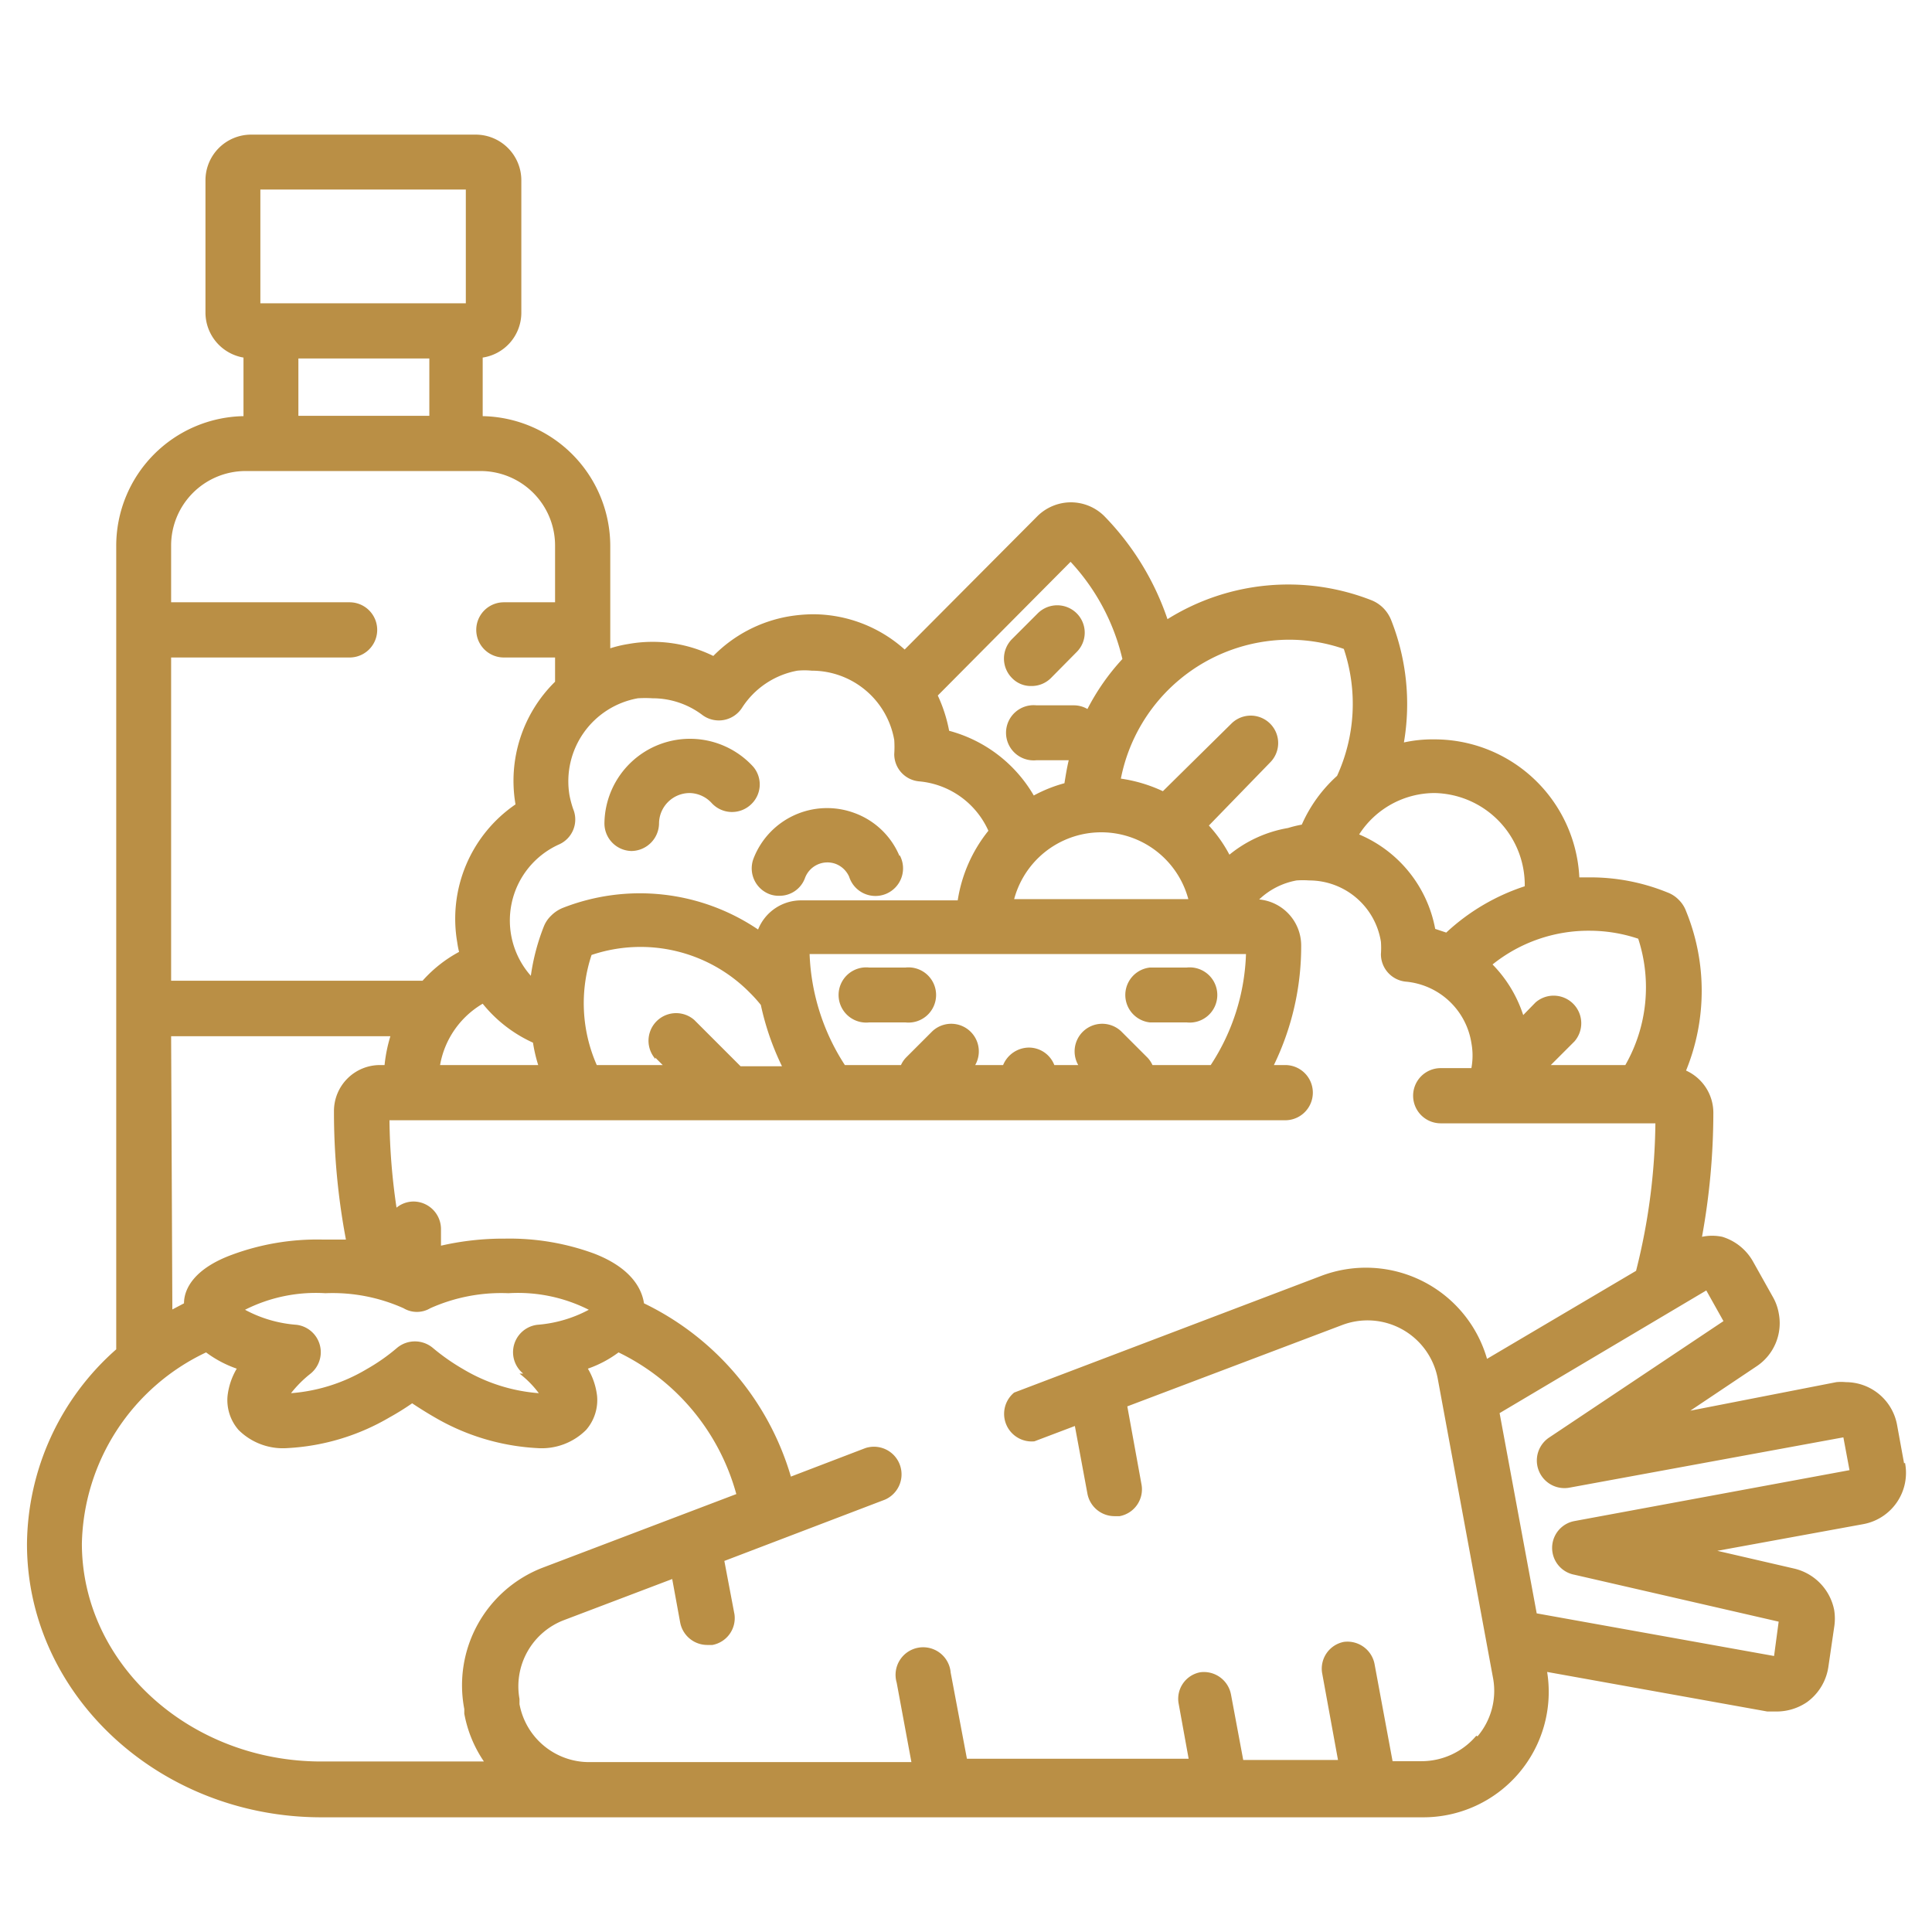 <?xml version="1.0"?>
<svg xmlns="http://www.w3.org/2000/svg" id="Capa_1" data-name="Capa 1" viewBox="0 0 63 63" width="62" height="62"><defs><style>.cls-1{fill:#ba8f45;}</style></defs><path class="cls-1" d="M24.56,25a2.79,2.79,0,0,0-4.85,1.83.9.9,0,0,0,.88.92h0a.91.91,0,0,0,.9-.89,1,1,0,0,1,1-1,1,1,0,0,1,.72.33.9.9,0,0,0,1.27.05A.89.89,0,0,0,24.56,25Z"/><path class="cls-1" d="M29.33,27.91a2.53,2.53,0,0,0-1.47-1.4A2.57,2.57,0,0,0,24.57,28a.9.9,0,0,0,.53,1.16.84.84,0,0,0,.31.05.88.88,0,0,0,.84-.58.78.78,0,0,1,1-.46.79.79,0,0,1,.44.42.9.9,0,1,0,1.65-.7Z"/><path class="cls-1" d="M35.11,20a.9.9,0,0,0-1.27,0l-.84.84a.9.9,0,0,0,0,1.27.85.85,0,0,0,.63.26.89.89,0,0,0,.64-.26l.84-.85A.89.89,0,0,0,35.11,20Z"/><path class="cls-1" d="M29.53,31.55H28.34a.9.9,0,1,0,0,1.79h1.19a.9.9,0,1,0,0-1.79Z"/><path class="cls-1" d="M38.7,31.55H37.5a.9.9,0,0,0,0,1.79h1.2a.9.9,0,1,0,0-1.79Z"/><path class="cls-1" d="M62.09,47.72l-.23-1.26a1.7,1.7,0,0,0-1.67-1.39,1.55,1.55,0,0,0-.31,0L55.12,46l2.15-1.44A1.69,1.69,0,0,0,58,42.81a1.63,1.63,0,0,0-.19-.52l-.65-1.16a1.73,1.73,0,0,0-1-.8,1.63,1.63,0,0,0-.66,0,22.6,22.6,0,0,0,.37-4.05,1.51,1.51,0,0,0-.89-1.37,6.88,6.88,0,0,0,0-5.2,1,1,0,0,0-.24-.37,1,1,0,0,0-.37-.24,6.66,6.66,0,0,0-2.53-.49H51.5a4.73,4.73,0,0,0-4.72-4.5,4.37,4.37,0,0,0-1,.1,7.45,7.45,0,0,0-.42-4,1.19,1.19,0,0,0-.25-.38,1.15,1.15,0,0,0-.37-.25,7.43,7.43,0,0,0-6.67.61A8.9,8.9,0,0,0,36,16.82a1.55,1.55,0,0,0-1.08-.44,1.56,1.56,0,0,0-1.08.44l-4.34,4.36a4.49,4.49,0,0,0-3-1.15,5.14,5.14,0,0,0-.78.07,4.53,4.53,0,0,0-2.46,1.29A4.48,4.48,0,0,0,20.49,21a3.9,3.9,0,0,0-.59.14V17.8a4.24,4.24,0,0,0-4.16-4.23V11.66A1.48,1.48,0,0,0,17,10.19V5.88a1.49,1.49,0,0,0-1.49-1.49H8.19A1.49,1.49,0,0,0,6.7,5.88v4.31a1.49,1.49,0,0,0,1.24,1.47v1.91A4.23,4.23,0,0,0,3.79,17.8V44A8.55,8.55,0,0,0,.88,50.35c0,4.91,4.31,8.91,9.6,8.91l35.91,0a4.09,4.09,0,0,0,4.06-4.74l7.18,1.29.3,0a1.76,1.76,0,0,0,1-.31,1.73,1.73,0,0,0,.69-1.14l.19-1.3a1.75,1.75,0,0,0,0-.56,1.73,1.73,0,0,0-1.3-1.35L56,50.57l4.76-.87a1.7,1.7,0,0,0,1.36-2ZM51.84,30.35a5,5,0,0,1,1.58.26A5.11,5.11,0,0,1,53,34.73H50.57l.77-.77a.9.9,0,0,0-1.27-1.27l-.4.41a4.22,4.22,0,0,0-1-1.65A5,5,0,0,1,51.84,30.35Zm-5.06-4.49a3,3,0,0,1,2.94,2.95s0,.06,0,.09a6.89,6.89,0,0,0-2.56,1.51l-.36-.12a4.17,4.17,0,0,0-2.48-3.08A2.93,2.93,0,0,1,46.78,25.86Zm-4.74-5a5.45,5.45,0,0,1,1.78.3,5.64,5.64,0,0,1-.22,4.14,4.67,4.67,0,0,0-1.15,1.59A3.93,3.93,0,0,0,42,27a4.12,4.12,0,0,0-1.91.87,4.53,4.53,0,0,0-.67-.95l2-2.06a.89.89,0,1,0-1.27-1.26L37.92,25.8a4.84,4.84,0,0,0-1.37-.41A5.61,5.61,0,0,1,42,20.86ZM35.16,34.73h-.78a.89.89,0,0,0-.83-.57.92.92,0,0,0-.84.57H31.8a.9.9,0,0,0-1.4-1.1l-.85.85a.85.85,0,0,0-.17.25H27.55a7.11,7.11,0,0,1-1.15-3.62H40.63a7,7,0,0,1-1.15,3.62h-1.9a.85.85,0,0,0-.17-.25l-.85-.85a.9.9,0,0,0-1.4,1.1Zm-2.09-5.41a2.94,2.94,0,0,1,5.68,0Zm1.84-11a7,7,0,0,1,1.69,3.17,7.35,7.35,0,0,0-1.14,1.63A.88.88,0,0,0,35,23H33.8a.9.9,0,1,0,0,1.79h1.05c-.06.25-.1.5-.14.75a4.62,4.62,0,0,0-1,.4,4.55,4.55,0,0,0-2.76-2.11h0a4.84,4.84,0,0,0-.37-1.15ZM18.69,26.38a3.31,3.31,0,0,1-.12-.45,2.75,2.75,0,0,1,2.23-3.16,3.88,3.88,0,0,1,.48,0,2.69,2.69,0,0,1,1.63.55.9.9,0,0,0,1.28-.23A2.73,2.73,0,0,1,26,21.87a2.42,2.42,0,0,1,.47,0,2.73,2.73,0,0,1,2.69,2.26,3.42,3.42,0,0,1,0,.46.89.89,0,0,0,.82.89,2.74,2.74,0,0,1,2.25,1.61,4.78,4.78,0,0,0-1,2.27H26.13a1.51,1.51,0,0,0-1.41.95,6.88,6.88,0,0,0-6.38-.7,1.15,1.15,0,0,0-.37.25,1,1,0,0,0-.24.36,7,7,0,0,0-.42,1.6,2.72,2.72,0,0,1,.91-4.28A.89.89,0,0,0,18.69,26.38Zm2.68,8.11.24.24H19.46a5,5,0,0,1-.17-3.59,5,5,0,0,1,5.16,1.23,4.48,4.48,0,0,1,.36.4,8.77,8.77,0,0,0,.69,2H24.15l-1.51-1.51a.9.9,0,0,0-1.27,1.27Zm-3.82.24h-3.2a2.9,2.9,0,0,1,1.39-2A4.48,4.48,0,0,0,17.38,34,5,5,0,0,0,17.55,34.73ZM8.49,6.18h6.7V9.89H8.49ZM14,11.69v1.87H9.73V11.69ZM5.58,21.44H11.4a.9.9,0,0,0,0-1.8H5.58V17.8A2.43,2.43,0,0,1,8,15.36h7.66A2.43,2.43,0,0,1,18.1,17.8v1.84H16.43a.9.9,0,1,0,0,1.8H18.1v.79a4.53,4.53,0,0,0-1.29,4h0a4.52,4.52,0,0,0-1.9,4.5,2.84,2.84,0,0,0,.06.31,4.34,4.34,0,0,0-1.19.94H5.58Zm0,12.35h7.15a4.9,4.9,0,0,0-.19.94h-.15a1.5,1.5,0,0,0-1.5,1.5,22.37,22.37,0,0,0,.39,4.19c-.26,0-.52,0-.79,0a8,8,0,0,0-2.91.49C6.37,41.35,6,42,6,42.5l-.38.2Zm11.36,11a3.28,3.28,0,0,1,.63.64h0a5.65,5.65,0,0,1-2.46-.78,6.86,6.86,0,0,1-1-.7.91.91,0,0,0-1.16,0,6.28,6.28,0,0,1-1,.7,5.65,5.65,0,0,1-2.46.78h0a3.76,3.76,0,0,1,.64-.64.9.9,0,0,0-.46-1.59,4.19,4.19,0,0,1-1.68-.49,5.12,5.12,0,0,1,2.62-.54,5.66,5.66,0,0,1,2.55.49.85.85,0,0,0,.87,0,5.66,5.66,0,0,1,2.55-.49,5.12,5.12,0,0,1,2.62.54,4.25,4.25,0,0,1-1.68.49.9.9,0,0,0-.46,1.59Zm-1.8,10.92,0,.17a4.06,4.06,0,0,0,.64,1.56H10.48c-4.3,0-7.81-3.19-7.81-7.11a7.06,7.06,0,0,1,4.05-6.23,3.69,3.69,0,0,0,1,.53,2.24,2.24,0,0,0-.3.89,1.48,1.48,0,0,0,.36,1.11,2.05,2.05,0,0,0,1.6.59,7.33,7.33,0,0,0,3.32-1,8.55,8.55,0,0,0,.74-.46c.24.16.48.31.74.46a7.4,7.4,0,0,0,3.33,1h0a2.05,2.05,0,0,0,1.6-.59,1.48,1.48,0,0,0,.36-1.11,2.24,2.24,0,0,0-.3-.89,3.69,3.69,0,0,0,1-.53,7.26,7.26,0,0,1,3.84,4.62l-6.34,2.41A4.11,4.11,0,0,0,15.14,55.73Zm33,.89a2.34,2.34,0,0,1-1.79.83h-.94l-.59-3.18a.9.9,0,0,0-1-.71.89.89,0,0,0-.71,1l.52,2.85H40.54l-.4-2.14a.9.9,0,0,0-1-.72.88.88,0,0,0-.71,1l.33,1.82H31.53L31,54.54a.9.9,0,1,0-1.76.33l.48,2.59H19.22a2.31,2.31,0,0,1-2.28-1.89l0-.17a2.31,2.31,0,0,1,1.45-2.57l3.53-1.34.26,1.42a.9.9,0,0,0,.88.73l.17,0a.89.89,0,0,0,.72-1l-.33-1.74,5.24-2a.9.9,0,0,0-.64-1.68l-2.43.93A9.12,9.12,0,0,0,21,42.5c-.07-.47-.41-1.15-1.62-1.62a8,8,0,0,0-2.91-.49,9.1,9.1,0,0,0-2.09.23v-.54a.9.9,0,0,0-.9-.9.88.88,0,0,0-.55.2,20.8,20.8,0,0,1-.23-2.85H41.91a.9.9,0,0,0,0-1.8h-.37a8.86,8.86,0,0,0,.89-3.89,1.51,1.51,0,0,0-1.37-1.51,2.38,2.38,0,0,1,1.22-.62,2.83,2.83,0,0,1,.41,0,2.37,2.37,0,0,1,2.34,2,2.71,2.71,0,0,1,0,.4.9.9,0,0,0,.81.9,2.38,2.38,0,0,1,2.14,2,2.25,2.25,0,0,1,0,.82h-1a.9.9,0,1,0,0,1.8h7a20.33,20.33,0,0,1-.63,4.81l-4.86,2.87a4.11,4.11,0,0,0-5.42-2.7l-10,3.8A.9.9,0,0,0,33.73,47l1.32-.5.41,2.21a.9.9,0,0,0,.88.73h.17a.89.89,0,0,0,.71-1.05l-.46-2.53,7-2.65a2.33,2.33,0,0,1,3.12,1.73l1.81,9.8A2.29,2.29,0,0,1,48.18,56.62Zm3.2-7a.89.89,0,0,0,0,1.75L58,52.88,57.85,54l-7.74-1.39L48.9,46.08l6.74-4,.56,1-5.69,3.8a.9.9,0,0,0,.67,1.63l8.93-1.64.2,1.07Z"/></svg>
